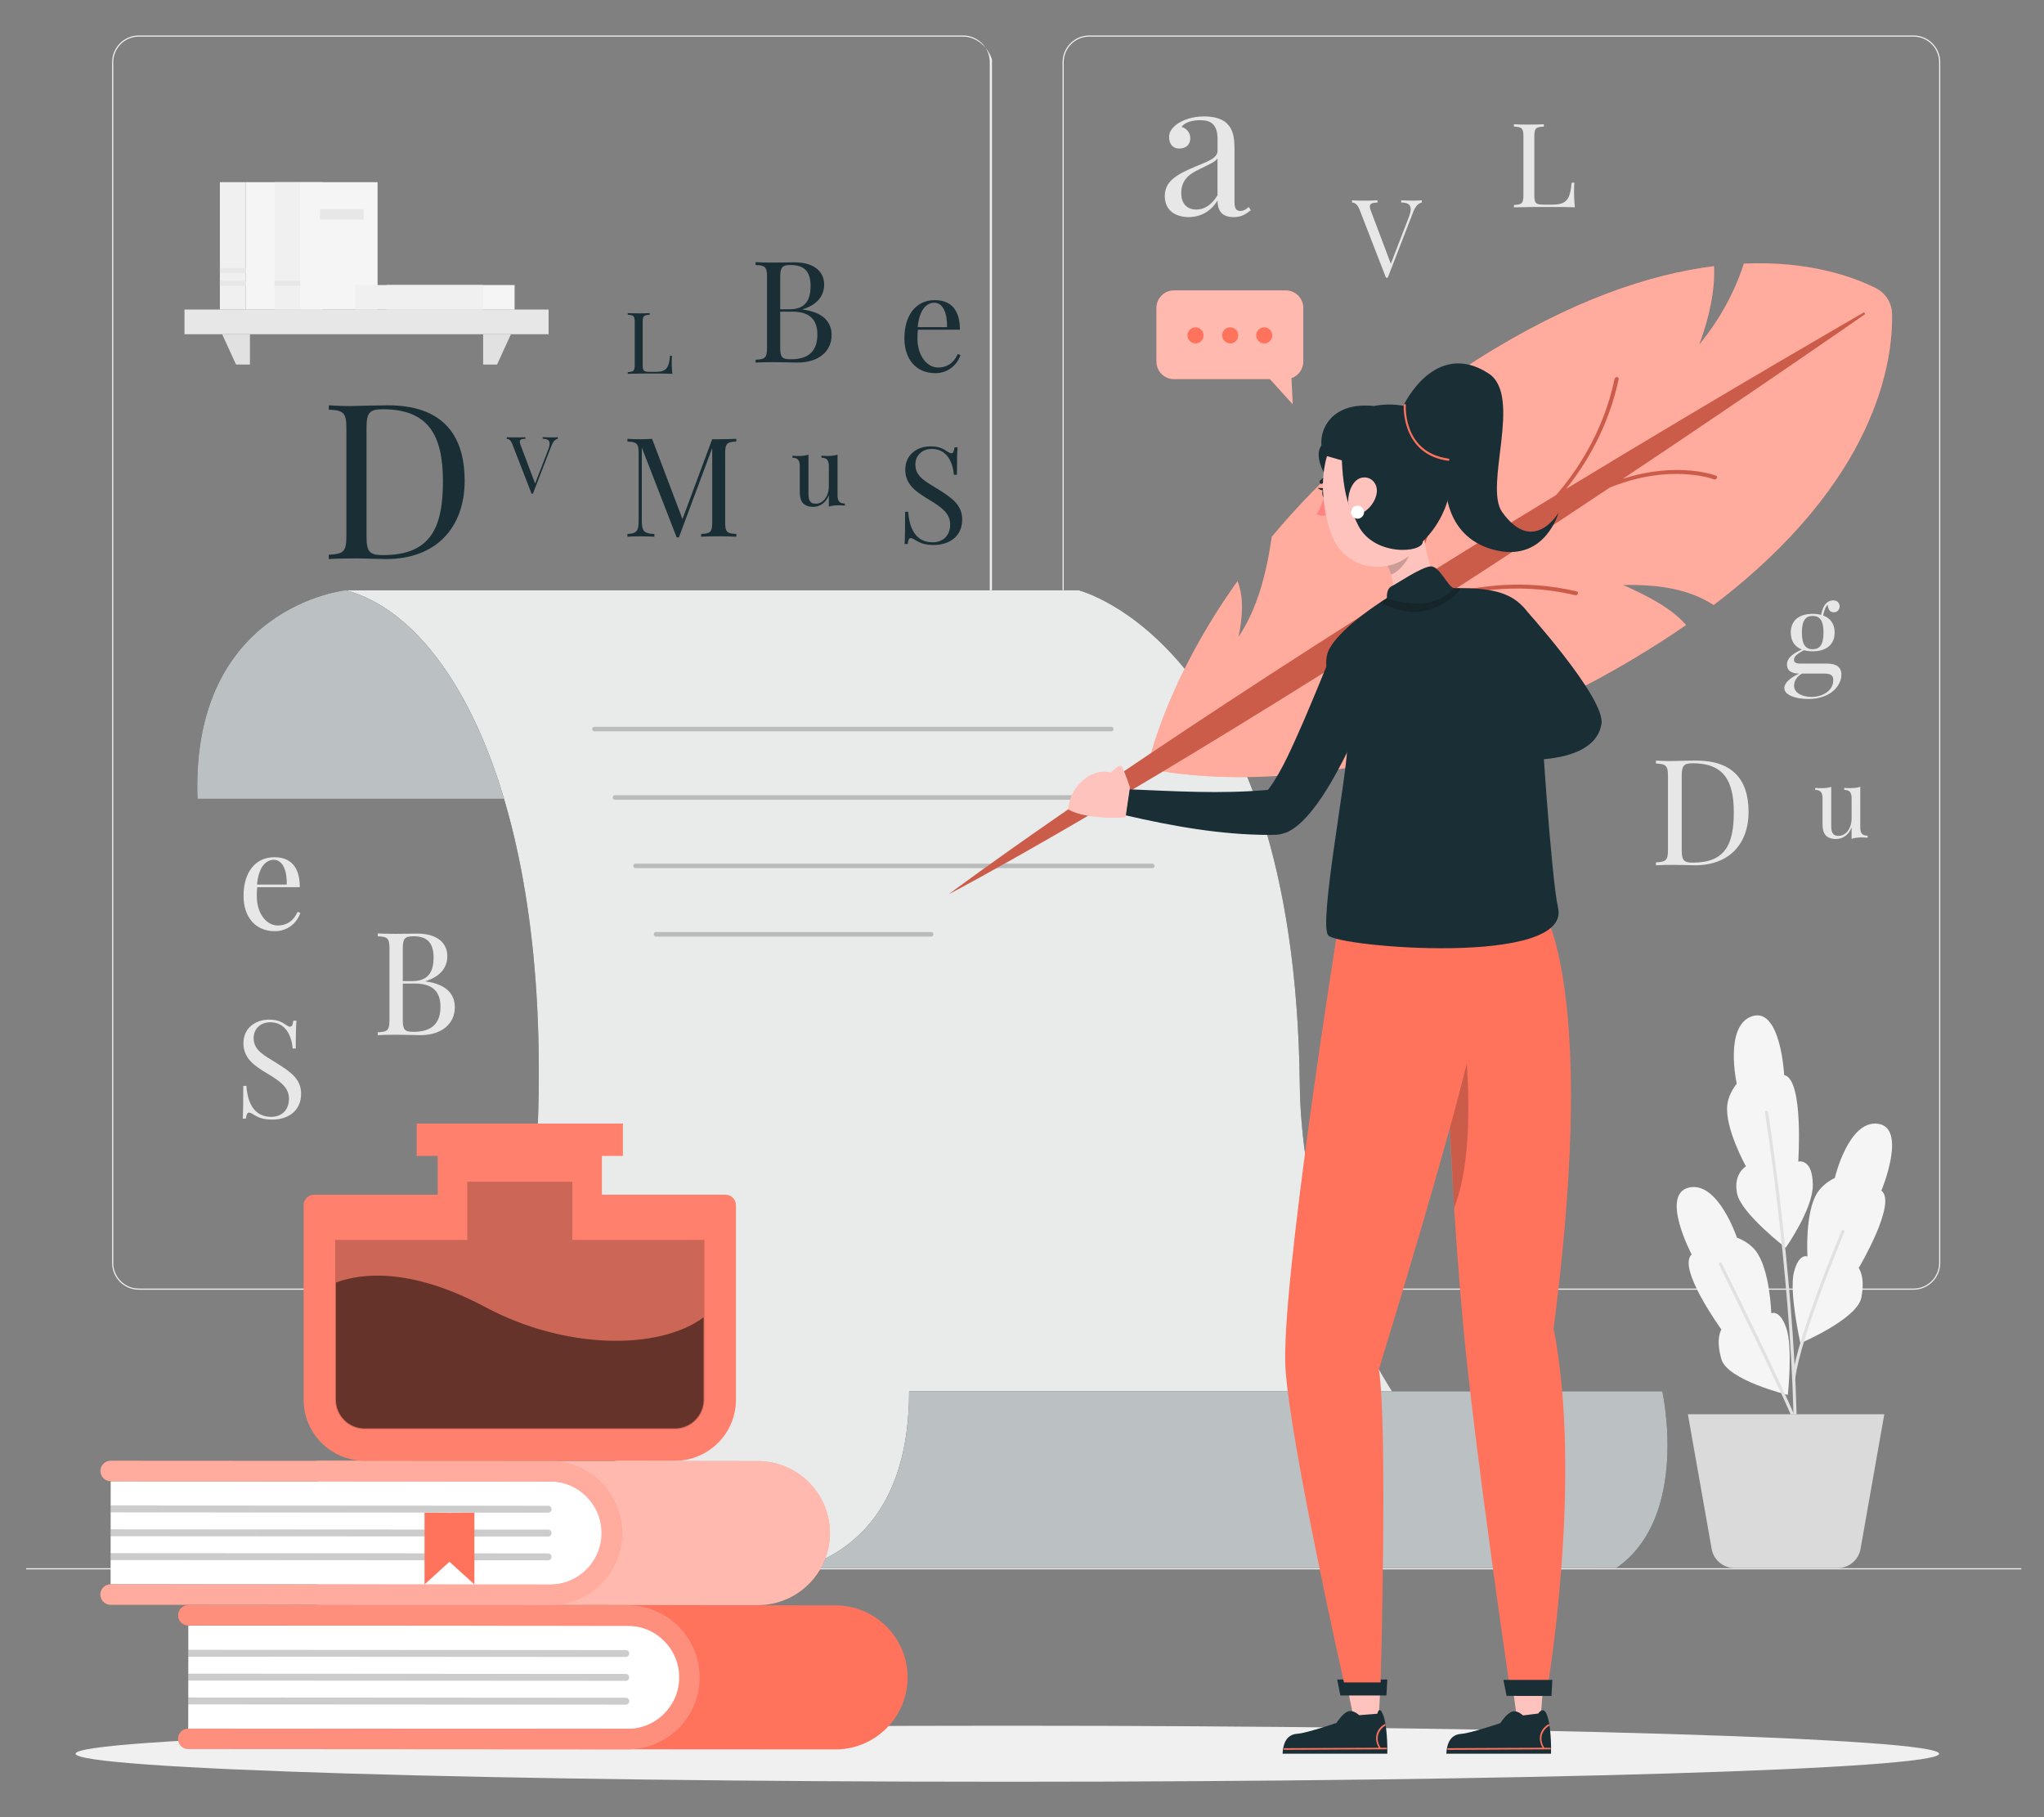 <?xml version="1.0" encoding="UTF-8"?>
<svg id="Layer_2" data-name="Layer 2" xmlns="http://www.w3.org/2000/svg" viewBox="0 0 540 480">
  <rect x="0" y="0" width="540" height="480" fill="#808080" stroke="none"/>
  <defs>
    <style>
      .cls-1 {
        fill: #ff735d;
      }

      .cls-1, .cls-2, .cls-3, .cls-4, .cls-5, .cls-6, .cls-7, .cls-8, .cls-9, .cls-10, .cls-11, .cls-12, .cls-13, .cls-14, .cls-15 {
        stroke-width: 0px;
      }

      .cls-16, .cls-4, .cls-13 {
        opacity: .5;
      }

      .cls-17 {
        opacity: .9;
      }

      .cls-2 {
        fill: #e1e1e1;
      }

      .cls-18, .cls-8 {
        opacity: .2;
      }

      .cls-4, .cls-11, .cls-12 {
        fill: #fff;
      }

      .cls-5 {
        fill: #f5f5f5;
      }

      .cls-6 {
        fill: #f0f0f0;
      }

      .cls-7 {
        fill: none;
      }

      .cls-19 {
        opacity: .8;
      }

      .cls-9 {
        fill: #1a2e35;
      }

      .cls-10 {
        fill: #e7e7e7;
      }

      .cls-20 {
        opacity: .4;
      }

      .cls-21 {
        opacity: .1;
      }

      .cls-12 {
        opacity: .7;
      }

      .cls-14 {
        fill: #ffc3bd;
      }

      .cls-15 {
        fill: #ff847f;
      }
    </style>
  </defs>
  <g id="Layer_2-2" data-name="Layer 2">
    <g>
      <g>
        <g>
          <g>
            <path class="cls-6" d="m505.53,340.67h-217.75c-3.89,0-7.06-3.17-7.06-7.06V16.43c0-3.89,3.17-7.06,7.06-7.06h217.75c3.89,0,7.06,3.17,7.06,7.06v317.18c0,3.89-3.17,7.06-7.06,7.06ZM287.78,9.67c-3.73,0-6.76,3.03-6.76,6.76v317.18c0,3.73,3.03,6.76,6.76,6.76h217.75c3.73,0,6.76-3.03,6.76-6.76V16.43c0-3.73-3.03-6.76-6.76-6.76h-217.75Z"/>
            <path class="cls-6" d="m254.43,340.67H36.68c-3.89,0-7.06-3.17-7.06-7.06V16.43c0-3.89,3.17-7.06,7.06-7.06h217.75c3.89,0,7.06,3.17,7.06,7.06v317.18c0,3.89-3.17,7.06-7.06,7.06ZM36.68,9.67c-3.73,0-6.76,3.03-6.76,6.76v317.18c0,3.73,3.03,6.76,6.76,6.76h217.75c3.73,0,6.76-3.03,7.64-7.43V15.76c-.88-3.06-3.92-6.09-7.64-6.09H36.68Z"/>
          </g>
          <rect class="cls-6" x="6.91" y="414.24" width="527.09" height=".3"/>
        </g>
        <path class="cls-10" d="m482.8,175.29c1.98,0,3.68.72,3.68,2.91,0,2.79-2.7,6.43-8.77,6.43-3.17,0-6.31-.96-6.31-2.88,0-1.53,1.94-2.93,3.94-3.83h-.11c-1.1,0-3.14-.29-3.14-2.39,0-1.35.93-2.62,3.92-3.97-1.76-.69-2.91-2.13-2.91-4.47,0-3.45,2.5-4.95,5.79-4.95.8,0,1.55.09,2.22.28.21-1.18.63-2.16,1.1-2.79.51-.63,1.23-1.04,2.14-1.04,1.09,0,1.65.72,1.65,1.64,0,.84-.63,1.5-1.5,1.5-1.13,0-1.47-.75-1.67-1.98-.31.28-.58.78-.84,1.53-.11.35-.24.78-.32,1.3,1.82.67,3.02,2.13,3.02,4.5,0,3.45-2.51,4.96-5.8,4.96-.84,0-1.62-.09-2.31-.29-1.41.75-2.63,1.52-2.63,2.48,0,.69.43,1.04,1.5,1.04h7.37Zm1.52,4.38c0-1.15-.47-1.75-2.39-1.75h-5.83c-1.38.7-2.13,2.01-2.13,3.17,0,2.13,2.48,3,4.58,3,2.63,0,5.77-1.41,5.77-4.43Zm-8.28-12.57c0,3.35,1.1,4.39,2.85,4.39s2.86-1.04,2.86-4.39-1.1-4.4-2.86-4.4-2.85,1.04-2.85,4.4Z"/>
        <path class="cls-10" d="m491.46,218.5c0,1.53.46,2.24,1.94,2.24v.54c-.54-.05-1.07-.07-1.58-.07-1,0-1.92.1-2.65.36v-3.01c-.87,2.22-2.55,3.06-4.18,3.06-1.2,0-2.07-.36-2.65-.97-.64-.68-.85-1.73-.85-3.34v-6.4c0-1.53-.45-2.25-1.93-2.25v-.54c.54.05,1.07.07,1.58.07,1,0,1.91-.1,2.65-.35v10.02c0,1.58.1,2.93,1.93,2.93,1.99,0,3.45-2.02,3.45-4.62v-5.27c0-1.53-.46-2.25-1.94-2.25v-.54c.54.05,1.07.07,1.58.07,1,0,1.92-.1,2.65-.35v10.66Z"/>
        <path class="cls-10" d="m461.96,214.42c0,8.51-5.15,14.14-14.14,14.14-1.18,0-3.8-.11-5.48-.11-1.83,0-3.76.04-4.85.11v-.78c2.65-.11,3.17-.52,3.17-3.36v-19.38c0-2.84-.52-3.24-3.17-3.36v-.78c.9.06,2.37.13,3.82.13.32,0,.63-.02.95-.02,1.79-.04,4.41-.11,5.9-.11,9.31,0,13.79,4.81,13.79,13.53Zm-17.67-9.46v19.54c0,2.73.52,3.36,2.94,3.36,8.51,0,10.82-4.77,10.82-13.28s-2.77-12.97-10.86-12.97c-2.38,0-2.9.67-2.9,3.36Z"/>
        <path class="cls-10" d="m407.86,33.44c-2.1.09-2.51.41-2.51,2.66v15.38c0,2.26.41,2.57,2.51,2.57h2.27c3.88,0,4.65-1.48,5.09-5.8h.71c-.06.65-.09,1.54-.09,2.54,0,.77.06,2.39.21,3.97-2.1-.09-5.03-.09-7.1-.09-1.86,0-5.95,0-8.99.09v-.62c2.1-.09,2.51-.41,2.51-2.66v-15.38c0-2.26-.41-2.57-2.51-2.66v-.62c.86.06,2.36.09,3.97.09,1.42,0,2.98-.03,3.94-.09v.62Z"/>
        <path class="cls-10" d="m375.63,52.92v.57c-.76.17-1.61.77-2.27,2.49l-6.74,17.38h-.46l-7-18.04c-.57-1.46-1.37-1.81-1.97-1.83v-.57c.77.06,1.97.08,3.07.08,1.48,0,2.87-.03,3.67-.08v.57c-1.37.06-2.03.27-2.03,1.06,0,.34.11.77.34,1.34l5.2,13.78,4.68-12.11c.38-.98.57-1.75.57-2.34,0-1.26-.87-1.69-2.51-1.74v-.57c1.09.06,2.3.08,3.31.08s1.58-.03,2.16-.08Z"/>
        <path class="cls-10" d="m324.15,32.61c1.58,1.6,1.99,3.44,1.99,6.96v13.8c0,1.6.39,2.35,1.53,2.35.9,0,1.55-.46,2.23-1.04l.56.85c-1.38,1.04-2.42,1.82-4.53,1.82-3.47,0-4.27-2.09-4.27-4.41-2.13,3.52-5.26,4.41-7.64,4.41-3.32,0-6.3-1.67-6.3-5.55s3.03-5.67,8-7.76c3.32-1.38,5.94-2.23,5.94-4.22v-3.08c0-4.17-2.04-4.99-4.61-4.99-1.7,0-3.78.34-4.92,1.77,1.24.32,2.33,1.41,2.33,3.03s-1.14,2.69-2.91,2.69-2.69-1.28-2.69-3.08c0-1.46.95-2.59,2.33-3.54,1.41-.92,3.78-1.87,6.96-1.87,2.79,0,4.87.73,6.01,1.87Zm-2.5,9.24c-.53.8-1.62,1.31-4.75,2.84-2.18,1.04-4.83,2.47-4.83,6.3,0,2.98,1.7,4.36,3.98,4.36,1.99,0,3.93-1.04,5.6-3.76v-9.75Z"/>
        <path class="cls-10" d="m112.41,259.23c6,.8,7.75,3.76,7.75,6.84,0,4.32-3.43,7.36-9.12,7.36-1.13,0-3.41-.11-6.52-.11-1.78,0-3.65.04-4.71.11v-.76c2.57-.11,3.08-.5,3.08-3.26v-18.83c0-2.76-.5-3.15-3.08-3.26v-.76c1.06.07,2.96.11,4.63.11,2.39,0,4.82-.07,5.73-.07,5.32,0,8.01,2.46,8.01,5.97,0,2.69-1.52,5.3-5.77,6.6v.07Zm-6-8.66v8.58h2.56c4.47,0,5.58-2.89,5.58-6.19,0-3.73-1.52-5.65-5.32-5.65-2.32,0-2.82.65-2.82,3.26Zm9.95,15.33c0-3.85-1.95-6.1-6.76-6.1h-3.19v9.6c0,2.65.5,3.15,2.86,3.15,4.97,0,7.1-2.39,7.1-6.65Z"/>
        <path class="cls-10" d="m75.47,270.68c.58.37.9.51,1.23.51.46,0,.65-.55.79-1.58h.83c-.11,1.27-.18,2.81-.18,7.35h-.83c-.26-3.43-1.92-6.93-5.91-6.93-2.57,0-4.39,1.71-4.39,4.18,0,3.27,2.81,4.57,6.05,6.59,3.74,2.34,6.49,4.24,6.49,8.1,0,4.57-3.46,6.84-7.65,6.84-2.55,0-3.89-.69-4.92-1.34-.58-.37-.93-.51-1.23-.51-.46,0-.65.55-.79,1.58h-.83c.1-1.48.14-3.55.14-8.63h.83c.3,4.36,1.95,8.17,6.56,8.17,2.34,0,4.68-1.41,4.68-4.8,0-2.92-2.27-4.57-5.61-6.57-3.43-2.06-6.42-4.01-6.42-8.07s3.22-6.24,6.77-6.24c2.37,0,3.43.69,4.4,1.34Z"/>
        <path class="cls-10" d="m79.35,241.14c-.79,2.41-3.16,4.83-6.73,4.83-5.22,0-8.28-3.81-8.28-9.33,0-6.33,3.2-10.21,8.14-10.21,4.22,0,6.73,2.48,6.73,7.91h-11.25c-.09.69-.12,1.51-.12,2.3,0,4.94,2.74,7.82,5.5,7.82,2.16,0,4.04-.91,5.29-3.6l.72.28Zm-11.44-7.49h7.84c.12-3.52-1-6.54-3.41-6.54-2.14,0-4.04,2-4.43,6.54Z"/>
        <g>
          <g>
            <rect class="cls-10" x="48.74" y="81.76" width="96.19" height="6.52"/>
            <polygon class="cls-2" points="58.69 88.28 62.36 96.3 66.03 96.3 66.03 88.28 58.69 88.28"/>
            <polygon class="cls-2" points="134.98 88.28 131.31 96.3 127.64 96.3 127.64 88.28 134.98 88.28"/>
          </g>
          <g>
            <rect class="cls-6" x="58.09" y="48.12" width="6.83" height="33.64"/>
            <rect class="cls-10" x="58.09" y="74.17" width="6.83" height="1.31"/>
            <rect class="cls-10" x="58.09" y="70.79" width="6.83" height="1.31"/>
            <rect class="cls-5" x="64.92" y="48.12" width="20.38" height="33.64"/>
          </g>
          <g>
            <rect class="cls-6" x="72.55" y="48.12" width="6.83" height="33.64"/>
            <rect class="cls-10" x="72.55" y="74.17" width="6.83" height="1.31"/>
            <rect class="cls-5" x="79.37" y="48.12" width="20.38" height="33.64"/>
            <rect class="cls-10" x="84.53" y="55.25" width="11.54" height="2.74"/>
          </g>
          <g>
            <rect class="cls-5" x="102.09" y="75.29" width="33.86" height="6.48"/>
            <rect class="cls-6" x="93.81" y="75.29" width="33.86" height="6.48"/>
          </g>
        </g>
        <g>
          <g class="cls-19">
            <path class="cls-6" d="m445.92,373.58l.67,3.79.14.8,1.89,10.71.16.88,3.42,19.39c.06.32.14.64.24.94.1.3.23.6.38.87,1.04,1.94,3.08,3.23,5.38,3.23h27.32c2.96,0,5.49-2.12,6.01-5.04l1.32-7.48.14-.8h0s1.95-11.04,1.95-11.04l.27-1.52h0s.84-4.76.84-4.76l.16-.91,1.6-9.07h-51.88Z"/>
          </g>
          <g>
            <path class="cls-5" d="m471.76,329.58s7.23-10.23,7.17-16.6c-.07-7.17-3.85-6.15-3.85-6.15,0,0,1.48-21.8-3.72-22.86,0,0-.92-17.95-8.43-15.55-7.51,2.4-4.11,17.86-4.11,17.86,0,0-2.07,2.33-2.48,5.5-.78,6.11,4.92,16.31,4.92,16.31,0,0-3.41,1.91-2.35,7.17,1.06,5.26,12.85,14.31,12.85,14.31h0Z"/>
            <path class="cls-5" d="m472.32,368.46s-15.94-3.88-17.54-9.42c-1.61-5.54-.01-7.86-.01-7.86,0,0-11.77-16.25-7.85-19.82,0,0-8.4-15.88-.72-17.67,7.68-1.78,12.68,13.24,12.68,13.24,0,0,2.97.94,4.94,3.45,3.8,4.85,4.13,16.53,4.13,16.53,0,0,2.16-1.2,3.96,3.85,1.78,5.06.41,17.71.41,17.71Z"/>
            <path class="cls-5" d="m475.63,354.81s15.01-6.37,16.11-12.04c1.1-5.67-.7-7.82-.7-7.82,0,0,10.24-17.25,6-20.45,0,0,6.92-16.58-.89-17.66-7.81-1.08-11.42,14.33-11.42,14.33,0,0-2.88,1.2-4.61,3.89-3.34,5.18-2.61,16.83-2.61,16.83,0,0-2.27-1.01-3.58,4.19-1.32,5.2,1.71,18.73,1.71,18.73h0Z"/>
          </g>
          <path class="cls-2" d="m474.64,373.58c-1.03-38.81-7.47-79.42-7.54-79.83-.04-.23-.24-.37-.47-.34-.22.04-.38.25-.34.47.07.41,6.5,40.95,7.53,79.7h.82Z"/>
          <path class="cls-2" d="m473.88,364.42s-.03,0-.05,0c-.23-.03-.39-.23-.36-.46,1.4-11.18,12.92-38.57,13.04-38.84.09-.21.33-.31.54-.22.21.09.31.33.22.54-.12.27-11.59,27.56-12.98,38.63-.03.21-.2.36-.41.36Z"/>
          <path class="cls-2" d="m473.96,373.58c-3.74-8.62-9.54-20.45-15.16-31.9-1.31-2.68-2.62-5.35-3.91-7.99-.1-.21-.35-.29-.55-.19-.2.1-.29.35-.19.55,1.29,2.64,2.6,5.32,3.91,7.99,5.54,11.31,11.26,22.97,15,31.54h.9Z"/>
        </g>
        <path class="cls-6" d="m512.29,463.24c0,4.09-110.21,7.4-246.16,7.4s-246.16-3.31-246.16-7.4,110.21-7.4,246.16-7.4,246.16,3.31,246.16,7.4Z"/>
        <g>
          <path class="cls-9" d="m91.37,155.91s-41,4.23-39.2,55.1h99.76s-26.5-49.2-60.56-55.1Z"/>
          <path class="cls-12" d="m91.37,155.91s-41,4.23-39.2,55.1h99.76s-26.5-49.2-60.56-55.1Z"/>
          <path class="cls-9" d="m421.91,414.24h-210.25s-75.9-7.77-69.98-108.63c5.3-90.45-21.44-142.1-50.31-149.69h193.59s57.04,14.1,58.42,130.24c.35,29.71,10.01,58.44,24.37,81.33,14.76,23.53,34.48,40.86,54.17,46.74Z"/>
          <g class="cls-17">
            <path class="cls-11" d="m421.91,414.24h-210.25s-75.9-7.77-69.98-108.63c5.3-90.45-21.44-142.1-50.31-149.69h193.59s57.04,14.1,58.42,130.24c.35,29.71,10.01,58.44,24.37,81.33,14.76,23.53,34.48,40.86,54.17,46.74Z"/>
          </g>
          <g class="cls-18">
            <path class="cls-3" d="m293.58,193.18h-136.54c-.33,0-.6-.27-.6-.6s.27-.6.6-.6h136.54c.33,0,.6.27.6.6s-.27.6-.6.6Z"/>
          </g>
          <g class="cls-18">
            <path class="cls-3" d="m299,211.25h-136.54c-.33,0-.6-.27-.6-.6s.27-.6.6-.6h136.54c.33,0,.6.27.6.6s-.27.6-.6.6Z"/>
          </g>
          <g class="cls-18">
            <path class="cls-3" d="m304.43,229.32h-136.54c-.33,0-.6-.27-.6-.6s.27-.6.6-.6h136.54c.33,0,.6.27.6.6s-.27.6-.6.6Z"/>
          </g>
          <path class="cls-8" d="m246,247.39h-72.69c-.33,0-.6-.27-.6-.6s.27-.6.6-.6h72.69c.33,0,.6.27.6.6s-.27.6-.6.6Z"/>
          <path class="cls-9" d="m426.95,414.24h-215.24c13.31-4.16,28.47-15.71,28.47-46.74h198.98s7.43,33.25-12.21,46.74Z"/>
          <path class="cls-12" d="m426.95,414.24h-215.24c13.31-4.16,28.47-15.71,28.47-46.74h198.98s7.43,33.25-12.21,46.74Z"/>
        </g>
        <g>
          <path class="cls-1" d="m104.68,429.38c-1.49,0-2.7-1.22-2.7-2.7,0-1.49,1.22-2.7,2.7-2.7l116.38.07c.1,0,.19,0,.28.02,10.22.32,18.44,8.73,18.43,19.02,0,10.29-8.23,18.69-18.45,19-.09,0-.19.01-.28.01h-.3s0,0,0,0h0l-116.08-.07c-1.49,0-2.7-1.22-2.7-2.7,0-1.49,1.22-2.7,2.7-2.7l.02-27.24Z"/>
          <path class="cls-11" d="m166.78,456.69l-117.05-.07.02-27.24,117.05.07c5.08,0,9.74,2.83,12.08,7.34h0c2.05,3.94,2.04,8.63,0,12.57h0c-2.35,4.51-7.01,7.33-12.09,7.33Z"/>
          <path class="cls-1" d="m184.84,443.08c0-10.29-8.21-18.7-18.43-19.02-.09,0-.19-.02-.28-.02l-116.38-.07c-1.49,0-2.7,1.21-2.7,2.7,0,1.49,1.21,2.7,2.7,2.7l116.08.07c7.51,0,13.62,6.12,13.61,13.63,0,7.51-6.12,13.61-13.63,13.61l-116.08-.07c-1.49,0-2.7,1.21-2.7,2.7,0,1.49,1.21,2.7,2.7,2.7l116.08.07h.3c.09,0,.19,0,.28-.01,10.22-.3,18.45-8.7,18.45-19Z"/>
          <g class="cls-18">
            <path class="cls-11" d="m184.84,443.08c0-10.29-8.21-18.7-18.43-19.02-.09,0-.19-.02-.28-.02l-116.38-.07c-1.49,0-2.7,1.21-2.7,2.7,0,1.49,1.21,2.7,2.7,2.7l116.08.07c7.51,0,13.62,6.12,13.61,13.63,0,7.51-6.12,13.61-13.63,13.61l-116.08-.07c-1.49,0-2.7,1.21-2.7,2.7,0,1.49,1.21,2.7,2.7,2.7l116.08.07h.3c.09,0,.19,0,.28-.01,10.22-.3,18.45-8.7,18.45-19Z"/>
          </g>
          <g>
            <path class="cls-8" d="m49.74,437.61l115.58.07c.5,0,.91-.41.91-.91,0-.5-.41-.91-.91-.91l-115.58-.07v1.82Z"/>
            <path class="cls-8" d="m49.74,443.91l115.58.07c.5,0,.91-.41.91-.91,0-.5-.41-.91-.91-.91l-115.58-.07v1.82Z"/>
            <path class="cls-8" d="m49.74,450.2l115.58.07c.5,0,.91-.41.91-.91,0-.5-.41-.91-.91-.91l-115.58-.07v1.82Z"/>
          </g>
        </g>
        <g>
          <path class="cls-1" d="m84.17,391.26c-1.49,0-2.7-1.22-2.7-2.7,0-1.49,1.22-2.7,2.7-2.7l116.38.07c.09,0,.19,0,.28.02,10.22.32,18.44,8.73,18.43,19.02,0,10.29-8.23,18.69-18.45,19-.09,0-.19.01-.28.01h-.3s0,0,0,0h0l-116.08-.07c-1.49,0-2.7-1.22-2.7-2.7,0-1.49,1.22-2.7,2.7-2.7l.02-27.24Z"/>
          <g class="cls-16">
            <path class="cls-11" d="m84.17,391.26c-1.49,0-2.7-1.22-2.7-2.7,0-1.49,1.22-2.7,2.7-2.7l116.38.07c.09,0,.19,0,.28.02,10.22.32,18.44,8.73,18.43,19.02,0,10.29-8.23,18.69-18.45,19-.09,0-.19.01-.28.01h-.3s0,0,0,0h0l-116.08-.07c-1.49,0-2.7-1.22-2.7-2.7,0-1.49,1.22-2.7,2.7-2.7l.02-27.24Z"/>
          </g>
          <path class="cls-11" d="m146.27,418.57l-117.05-.07.02-27.24,117.05.07c5.08,0,9.74,2.83,12.08,7.34h0c2.05,3.94,2.04,8.63,0,12.57h0c-2.35,4.51-7.01,7.33-12.09,7.33Z"/>
          <path class="cls-1" d="m164.33,404.96c0-10.29-8.21-18.7-18.43-19.02-.09,0-.19-.02-.28-.02l-116.38-.07c-1.49,0-2.7,1.21-2.7,2.7,0,1.49,1.21,2.7,2.7,2.7l116.08.07c7.51,0,13.62,6.12,13.61,13.63,0,7.51-6.12,13.61-13.63,13.61l-116.08-.07c-1.49,0-2.7,1.21-2.7,2.7,0,1.49,1.21,2.7,2.7,2.7l116.08.07h.3c.09,0,.19,0,.28-.01,10.22-.3,18.45-8.7,18.45-19Z"/>
          <g class="cls-20">
            <path class="cls-11" d="m164.33,404.96c0-10.29-8.21-18.7-18.43-19.02-.09,0-.19-.02-.28-.02l-116.38-.07c-1.49,0-2.7,1.21-2.7,2.7,0,1.49,1.21,2.7,2.7,2.7l116.08.07c7.51,0,13.62,6.12,13.61,13.63,0,7.51-6.12,13.61-13.63,13.61l-116.08-.07c-1.49,0-2.7,1.21-2.7,2.7,0,1.49,1.21,2.7,2.7,2.7l116.08.07h.3c.09,0,.19,0,.28-.01,10.22-.3,18.45-8.7,18.45-19Z"/>
          </g>
          <g class="cls-18">
            <path class="cls-3" d="m29.23,399.49l115.58.07c.5,0,.91-.41.91-.91,0-.5-.41-.91-.91-.91l-115.58-.07v1.82Z"/>
            <path class="cls-3" d="m29.23,405.79l115.58.07c.5,0,.91-.41.91-.91,0-.5-.41-.91-.91-.91l-115.58-.07v1.82Z"/>
            <path class="cls-3" d="m29.22,412.08l115.58.07c.5,0,.91-.41.91-.91,0-.5-.41-.91-.91-.91l-115.58-.07v1.82Z"/>
          </g>
          <polygon class="cls-1" points="125.33 399.57 125.33 418.51 118.74 412.54 112.16 418.51 112.16 399.57 118.74 399.61 125.33 399.57"/>
        </g>
        <g>
          <path class="cls-1" d="m194.43,318.36v51.35c0,8.92-7.23,16.14-16.14,16.14h-81.93c-8.92,0-16.14-7.23-16.14-16.14v-51.35c0-1.54,1.25-2.78,2.78-2.78h32.64v-10.25h-5.55v-8.55h54.47v8.55h-5.55v10.25h32.64c1.54,0,2.78,1.25,2.78,2.78Z"/>
          <g class="cls-21">
            <path class="cls-11" d="m194.43,318.36v51.35c0,8.92-7.23,16.14-16.14,16.14h-81.93c-8.92,0-16.14-7.23-16.14-16.14v-51.35c0-1.54,1.25-2.78,2.78-2.78h32.64v-10.25h-5.55v-8.55h54.47v8.55h-5.55v10.25h32.64c1.54,0,2.78,1.25,2.78,2.78Z"/>
          </g>
          <path class="cls-8" d="m186.09,327.52v42.2c0,4.3-3.5,7.81-7.8,7.81h-81.94c-4.3,0-7.8-3.51-7.8-7.81v-42.2h34.9v-15.39h27.76v15.39h34.88Z"/>
          <path class="cls-13" d="m185.88,347.98v21.72c0,4.19-3.41,7.6-7.6,7.6h-81.93c-4.19,0-7.6-3.41-7.6-7.6v-30.93c6.44-2.39,19.47-4.19,39.54,6.53,21.06,11.25,45.87,11.4,57.59,2.67Z"/>
        </g>
        <g>
          <path class="cls-1" d="m344.31,81.34v14.17c0,2.02-1.31,3.75-3.12,4.37l.32,6.89-6.02-6.63h-25.35c-2.55,0-4.62-2.08-4.62-4.63v-14.17c0-2.55,2.07-4.63,4.62-4.63h29.54c2.55,0,4.63,2.08,4.63,4.63Z"/>
          <path class="cls-4" d="m344.31,81.34v14.17c0,2.02-1.31,3.75-3.12,4.37l.32,6.89-6.02-6.63h-25.35c-2.55,0-4.62-2.08-4.62-4.63v-14.17c0-2.55,2.07-4.63,4.62-4.63h29.54c2.55,0,4.63,2.08,4.63,4.63Z"/>
          <g>
            <path class="cls-1" d="m317.97,88.59c0,1.18-.96,2.13-2.13,2.13s-2.13-.96-2.13-2.13.96-2.13,2.13-2.13,2.13.96,2.13,2.13Z"/>
            <path class="cls-1" d="m336.12,88.59c0,1.18-.96,2.13-2.13,2.13s-2.13-.96-2.13-2.13.96-2.13,2.13-2.13,2.13.96,2.13,2.13Z"/>
            <path class="cls-1" d="m327.14,88.59c0,1.18-.96,2.13-2.13,2.13s-2.13-.96-2.13-2.13.96-2.13,2.13-2.13,2.13.96,2.13,2.13Z"/>
          </g>
        </g>
        <g>
          <g>
            <path class="cls-1" d="m392.08,193.05c-7.93-2.46-15.95-3.86-24.16-2.88,5.96,1.53,10.72,3.59,13.35,6.56-42.59,13.22-72.62,7.49-78.17,6.22.98-4.49,6.12-24.59,23.83-49.44,1.59,3.95,1.5,8.98.24,14.76,4.88-7.23,7.38-16.43,8.82-26.49,8.48-10.14,19.07-20.76,32.27-31.21,1.2,4.82,1.32,10.1.26,15.88,3.94-6.08,5.98-13.51,7.17-21.53h0c4.54-3.34,9.35-6.62,14.46-9.87,25.04-15.88,46-22.67,62.69-24.75.26,6.47-1.24,13.44-3.93,20.74,5.39-6.6,9.33-13.74,11.8-21.41,17.13-.76,28.82,3.47,34.78,6.44,2.68,1.34,4.3,3.9,4.37,6.89.25,12.28-3.87,44-47.13,76.85-6.83-4.44-15.12-5.46-23.93-5.29,6.88,3.04,13,6.35,16.64,10.58-2.43,1.69-4.98,3.37-7.64,5.06-16.15,10.25-31.52,17.63-45.72,22.88Z"/>
            <g class="cls-20">
              <path class="cls-11" d="m392.08,193.05c-7.93-2.46-15.95-3.86-24.16-2.88,5.96,1.53,10.72,3.59,13.35,6.56-42.59,13.22-72.62,7.49-78.17,6.22.98-4.49,6.12-24.59,23.83-49.44,1.59,3.95,1.5,8.98.24,14.76,4.88-7.23,7.38-16.43,8.82-26.49,8.48-10.14,19.07-20.76,32.27-31.21,1.2,4.82,1.32,10.1.26,15.88,3.94-6.08,5.98-13.51,7.17-21.53h0c4.54-3.34,9.35-6.62,14.46-9.87,25.04-15.88,46-22.67,62.69-24.75.26,6.47-1.24,13.44-3.93,20.74,5.39-6.6,9.33-13.74,11.8-21.41,17.13-.76,28.82,3.47,34.78,6.44,2.68,1.34,4.3,3.9,4.37,6.89.25,12.28-3.87,44-47.13,76.85-6.83-4.44-15.12-5.46-23.93-5.29,6.88,3.04,13,6.35,16.64,10.58-2.43,1.69-4.98,3.37-7.64,5.06-16.15,10.25-31.52,17.63-45.72,22.88Z"/>
            </g>
            <path class="cls-1" d="m453.57,126.32c-.15.26-.49.39-.76.29-.11-.04-11.4-4.35-27.52,2.17-13.44,8.96-28.01,18.55-42.88,28.14,7.46-2.02,20.03-4.07,34.15-.7.29.06.41.34.29.62-.11.27-.43.44-.71.38-16.13-3.85-30.19-.51-36.69,1.61-.01,0-.01,0-.01,0-4.95,3.18-9.93,6.36-14.89,9.52-73.52,46.63-112.68,67.23-113.89,67.85,1.15-.86,38.3-28.65,109.93-74.1,1.75-1.11,3.51-2.22,5.27-3.34,10.27-10.9,11.06-21.24,11.07-21.35.01-.28.27-.53.58-.56.3-.03.53.18.51.46,0,.11-.69,9.3-9.2,19.59,14.29-8.98,28.66-17.84,42.29-26.13,4.92-5.64,12.42-16.19,15.44-30.67.06-.29.35-.51.65-.49.29,0,.49.24.42.53-2.72,13.03-9.01,22.94-13.9,29.03,43.44-26.38,78.74-46.67,78.74-46.67l.29.46s-27.39,19.09-64.04,43.53c14.58-4.7,24.53-.89,24.63-.84.27.11.36.4.21.66Z"/>
            <g class="cls-18">
              <path class="cls-3" d="m453.57,126.32c-.15.26-.49.39-.76.29-.11-.04-11.4-4.35-27.52,2.17-13.44,8.96-28.01,18.55-42.88,28.14,7.46-2.02,20.03-4.07,34.15-.7.29.06.41.34.29.62-.11.27-.43.44-.71.38-16.13-3.85-30.19-.51-36.69,1.61-.01,0-.01,0-.01,0-4.95,3.18-9.93,6.36-14.89,9.52-73.52,46.63-112.68,67.23-113.89,67.85,1.15-.86,38.3-28.65,109.93-74.1,1.75-1.11,3.51-2.22,5.27-3.34,10.27-10.9,11.06-21.24,11.07-21.35.01-.28.27-.53.58-.56.3-.03.53.18.51.46,0,.11-.69,9.3-9.2,19.59,14.29-8.98,28.66-17.84,42.29-26.13,4.92-5.64,12.42-16.19,15.44-30.67.06-.29.35-.51.65-.49.29,0,.49.24.42.53-2.72,13.03-9.01,22.94-13.9,29.03,43.44-26.38,78.74-46.67,78.74-46.67l.29.46s-27.39,19.09-64.04,43.53c14.58-4.7,24.53-.89,24.63-.84.27.11.36.4.21.66Z"/>
            </g>
          </g>
          <g>
            <g>
              <g>
                <polygon class="cls-14" points="407.93 442.6 406.93 454.66 400.86 454.64 399.22 442.58 407.93 442.6"/>
                <path class="cls-9" d="m382.1,463.24c.23-3.95,1.94-5.13,4.09-5.27,2.24-.14,10.17-2.81,10.17-2.81,0,0,1.6-2.51,3.06-3.02,1.46-.51,2.93.98,2.93.98l4.02-.49s1.15-1.81,2.04-.22c1.37,2.45,1.42,9.24,1.35,10.83h-27.66Z"/>
                <path class="cls-1" d="m382.59,462.21c1.67,0,3.34-.02,5.01-.02,7.31-.04,14.62-.08,21.93-.11.28,0,.21-.42-.07-.42-.49,0-.99,0-1.48,0,0-.02-.01-.04-.03-.06-1.43-2.28-.59-4.59,1.32-5.75.23-.13-.06-.5-.27-.36-2.07,1.25-2.91,3.72-1.46,6.16-1.03.01-2.06.01-3.09.02-7.3.04-14.61.08-21.92.11-.28,0-.21.42.07.42Z"/>
              </g>
              <path class="cls-1" d="m414.98,283.55c.26,12.23-.29,28.05-2.34,48.41-.6,5.92-1.32,12.22-2.19,18.93,7.78,39.98-1.64,94.97-1.64,94.97l-9.95-.22s-9.27-62.72-12.3-95.55c-4.97-53.8-4.94-105.04-4.94-105.04l27.13-2.32s5.58,10.3,6.23,40.83Z"/>
              <path class="cls-8" d="m384.17,319.1c6.6-16.9,2.52-46.71,2.52-46.71l-3.71,24.4,1.19,22.31Z"/>
              <polygon class="cls-9" points="398.03 447.96 397.17 443.73 410.1 443.74 409.89 447.97 398.03 447.96"/>
            </g>
            <g>
              <g>
                <polygon class="cls-14" points="364.74 444.4 364.21 454.6 357.78 454.6 355.72 444.55 364.74 444.4"/>
                <path class="cls-9" d="m338.84,463.24c.21-3.98,1.92-5.17,4.07-5.3,2.24-.14,10.16-2.83,10.16-2.83,0,0,1.59-2.53,3.05-3.04,1.46-.51,2.94.99,2.94.99l4.82-.38s.35-1.93,1.24-.34c1.37,2.47,1.45,9.3,1.38,10.9h-27.65Z"/>
                <path class="cls-1" d="m339.33,462.2c1.67,0,3.34-.02,5.01-.02,7.31-.04,14.62-.08,21.93-.11.28,0,.21-.43-.07-.42-.49,0-.99,0-1.48,0,0-.02-.01-.04-.03-.06-1.43-2.29-.61-4.62,1.3-5.78.22-.13-.06-.5-.27-.36-2.06,1.26-2.9,3.75-1.44,6.2-1.03.01-2.06.01-3.09.02-7.3.04-14.61.08-21.92.11-.28,0-.21.43.07.42Z"/>
              </g>
              <polygon class="cls-9" points="354.11 447.86 353.27 443.64 366.51 443.64 366.28 447.86 354.11 447.86"/>
            </g>
            <path class="cls-1" d="m353.3,246.19s-15.18,94.91-13.67,115.69,15.43,82.52,15.43,82.52h9.69s1.9-67.24-.46-82.71c0,0,22.29-72.42,25.04-89.29,1.51-11.22-.34-19.24-4.56-25l-31.46-1.2Z"/>
            <g>
              <path class="cls-9" d="m402.25,160.17s22.03,24.21,20.84,31.09c-2.33,13.38-30.88,8.72-30.88,8.72l10.04-39.81Z"/>
              <g>
                <g>
                  <path class="cls-9" d="m349.26,127.78c-.17.05-.35.01-.49-.11-.21-.19-.22-.51-.03-.72,1.91-2.07,4.24-1.7,4.33-1.69.28.05.46.31.42.59-.05.28-.31.46-.59.42-.08-.01-1.89-.28-3.42,1.37-.06.07-.14.12-.23.14"/>
                  <path class="cls-15" d="m350.12,130.03s-.93,3.81-2.26,5.76c1.25.88,3.07.15,3.07.15l-.81-5.92Z"/>
                  <path class="cls-9" d="m351.39,130.28c.2.84-.08,1.64-.63,1.77-.55.13-1.16-.44-1.37-1.29-.2-.84.08-1.64.63-1.77.55-.13,1.16.44,1.37,1.29"/>
                  <path class="cls-9" d="m350.28,128.98l-2.17-.09s1.42,1.33,2.17.09"/>
                  <path class="cls-9" d="m350.93,116.45s-4.83,1.01-1.22,8.35l3.88-7.17-2.66-1.18Z"/>
                  <path class="cls-14" d="m375.13,157.19c-3.46-.5-6.06.11-7.93,1.02,1.75-2.97.55-6.49-1.13-9.72l9.55-13.09c.27,6.57,1.78,18.37,7.17,21.52,0,0,1.75,1.65-7.66.28Z"/>
                  <g class="cls-18">
                    <path class="cls-3" d="m371.73,140.73l-5.65,7.74c.57,1.09,1.08,2.2,1.43,3.32,2.58-1.02,5.56-4.84,5.18-7.71-.19-1.43-.57-2.76-.95-3.36"/>
                  </g>
                  <path class="cls-14" d="m378.56,122.9c.78,10.39,1.32,14.77-3.16,20.78-6.74,9.03-19.68,7.71-23.54-2.25-3.48-8.96-4.16-24.45,5.37-29.93,9.39-5.4,20.56,1,21.33,11.4"/>
                  <path class="cls-9" d="m363.03,107.24s9.53-2.21,15.79,3.99c6.26,6.2,7.32,21.79-2.93,31.78.17,3.15-13.51,4.14-17.37-4.86-1.4-3.27-3.49-5.44-4.03-16.55l-3.9-1.11c-3.21-1.56-2.31-14.81,12.44-13.24Z"/>
                  <path class="cls-9" d="m370.84,107s8.25-17.5,22.39-8.38c9.16,5.91-1.32,29.79,3.64,36.67,8.3,11.51,14.89.11,14.89.11,0,0-3.44,12.66-16.03,10.07-13.83-2.84-15.14-16.72-13.05-24.31,0,0-11.95-3.3-11.84-14.16Z"/>
                  <path class="cls-14" d="m363.67,130.51c-.46,2.11-1.85,3.81-3.36,4.75-2.27,1.41-4.15-.44-4.14-2.97,0-2.28,1.2-5.76,3.77-6.14,2.54-.38,4.25,1.95,3.72,4.36"/>
                  <path class="cls-11" d="m356.95,135.63c.19.93,1.1,1.54,2.03,1.35.93-.19,1.54-1.1,1.35-2.03-.19-.93-1.1-1.54-2.03-1.35-.93.19-1.54,1.1-1.35,2.03Z"/>
                </g>
                <path class="cls-1" d="m382.63,121.72s-.02,0-.03,0c-12.45-1.7-11.77-14.59-11.76-14.73.01-.16.14-.28.3-.27.16.01.28.15.27.3-.03.51-.65,12.49,11.27,14.12.16.02.27.17.24.32-.02.15-.15.25-.3.25Z"/>
              </g>
              <path class="cls-9" d="m411.6,239.69c3.79,15.74-58.2,10.5-60.71,7.37-2.49-3.12,4.68-40.55,5.05-49.6v-.04c.33-8.99-8.31-19.63-4.68-26.14,1.34-2.39,3.91-4.93,6.64-7.2,2.42-2.01,4.96-3.79,6.84-5.03.16-.11.3-.2.44-.29l.02-.02c.44-.29.83-.54,1.17-.75.82-.52,1.3-.8,1.3-.8,0,0,8.2-1.63,16.64-1.83.51-.01,1-.02,1.5-.02,3.43-.01,6.8.24,9.61.96,10.14,2.59,11.42,11.75,11.37,21.93-.06,10.17,3.19,54.72,4.81,61.45Z"/>
              <g class="cls-18">
                <path class="cls-3" d="m385.81,155.36s-.01.06-.03.09c-.56,1.85-7.04,6.61-12.78,6.16-5.17-.4-7.79-2.18-8.27-2.54.16-.11.3-.2.44-.29l.02-.02c.44-.29.83-.54,1.17-.75,1.27.48,4.25,1.39,8.49,1.43,5.76.06,9.44-4.05,9.44-4.05h.01c.51-.02,1-.03,1.5-.03Z"/>
              </g>
              <path class="cls-9" d="m366.43,158.17s-.33-2.55,1.17-3.29c1.5-.74,7.87-5.09,10.33-5.27,2.45-.19,4.67,5.79,6.37,5.77,1.69-.02-13.74,4.26-17.86,2.79Z"/>
            </g>
          </g>
          <path class="cls-9" d="m365.19,176.92c-3.96,10.6-14.88,37.98-24.9,42.78-.74.38-2.16.76-3.08.8-.24.01-1.56.03-1.83.04-12.9-.02-25.58-2.31-38.07-5.19,0,0,1.04-6.85,1.04-6.85,12.11.5,24.33,1.25,36.37.16.23-.02,1.3-.14,1.5-.16-.15-.04-1.01.17-1.17.25-.26.1-.27.13-.19.02l.37-.44c3.65-5,6.25-11.32,8.84-17.1,2.74-6.32,5.41-12.89,8.01-19.25,0,0,13.1,4.94,13.1,4.94h0Z"/>
          <path class="cls-14" d="m298.52,207.94s-1.65-4.85-2.23-5.53c-.58-.68-2.82,1.65-2.82,1.65,0,0-3.69-1.26-7.48,2.14-3.79,3.4-3.77,7.59-3.77,7.59,0,0,4.06,2.8,15.13,2.12l1.17-7.96Z"/>
        </g>
        <path class="cls-9" d="m194.54,116.63c-2.48.11-2.96.48-2.96,3.14v18.13c0,2.66.48,3.03,2.96,3.14v.73c-1.14-.07-2.96-.11-4.64-.11-1.91,0-3.66.04-4.68.11v-.73c2.48-.11,2.94-.48,2.94-3.14v-19.56l-8.8,23.61h-.59l-9.21-23.71v19.29c0,2.68.48,3.41,3.32,3.52v.73c-.87-.07-2.48-.11-3.73-.11s-2.59.04-3.39.11v-.73c2.48-.11,2.96-.84,2.96-3.52v-17.75c0-2.66-.48-3.03-2.96-3.14v-.73c.8.07,2.16.11,3.39.11,1.07,0,2.32-.04,3.12-.11l8.03,21.2,7.85-21.09h1.73c1.68,0,3.5-.04,4.64-.11v.73Z"/>
        <path class="cls-9" d="m122.76,126.92c0,12.49-7.56,20.75-20.75,20.75-1.74,0-5.57-.17-8.04-.17-2.69,0-5.52.06-7.11.17v-1.15c3.89-.17,4.65-.76,4.65-4.93v-28.45c0-4.17-.76-4.76-4.65-4.93v-1.15c1.32.08,3.47.2,5.6.2.48,0,.92-.03,1.4-.03,2.63-.06,6.47-.17,8.65-.17,13.66,0,20.24,7.06,20.24,19.85Zm-25.93-13.89v28.67c0,4,.76,4.93,4.31,4.93,12.49,0,15.88-7,15.88-19.49s-4.06-19.04-15.93-19.04c-3.5,0-4.26.98-4.26,4.93Z"/>
        <path class="cls-9" d="m171.63,83.15c-1.54.07-1.84.3-1.84,1.95v11.24c0,1.65.3,1.88,1.84,1.88h1.66c2.83,0,3.4-1.08,3.72-4.24h.52c-.04.48-.07,1.13-.07,1.86,0,.56.04,1.75.15,2.9-1.54-.07-3.67-.07-5.19-.07-1.36,0-4.35,0-6.57.07v-.45c1.54-.07,1.84-.3,1.84-1.95v-11.24c0-1.65-.3-1.88-1.84-1.95v-.45c.63.04,1.73.07,2.9.07,1.04,0,2.18-.02,2.88-.07v.45Z"/>
        <path class="cls-9" d="m147.36,115.48v.42c-.55.12-1.18.56-1.66,1.82l-4.92,12.7h-.34l-5.12-13.18c-.42-1.06-1-1.32-1.44-1.34v-.42c.56.04,1.44.06,2.24.06,1.08,0,2.1-.02,2.68-.06v.42c-1,.04-1.48.19-1.48.78,0,.25.08.56.25.98l3.8,10.07,3.42-8.85c.28-.72.42-1.28.42-1.71,0-.92-.63-1.24-1.83-1.27v-.42c.8.04,1.68.06,2.42.06s1.16-.02,1.58-.06Z"/>
        <path class="cls-9" d="m221.26,130.76c0,1.53.46,2.24,1.94,2.24v.54c-.54-.05-1.07-.07-1.58-.07-1,0-1.92.1-2.65.36v-3.01c-.87,2.22-2.55,3.06-4.18,3.06-1.2,0-2.07-.36-2.65-.97-.64-.68-.85-1.73-.85-3.34v-6.4c0-1.53-.45-2.25-1.93-2.25v-.54c.54.05,1.07.07,1.58.07,1,0,1.91-.1,2.65-.35v10.02c0,1.58.1,2.93,1.93,2.93,1.99,0,3.45-2.02,3.45-4.62v-5.27c0-1.53-.46-2.25-1.94-2.25v-.54c.54.05,1.07.07,1.58.07,1,0,1.92-.1,2.65-.35v10.66Z"/>
        <path class="cls-9" d="m212.05,81.76c5.93.79,7.65,3.71,7.65,6.75,0,4.26-3.38,7.26-9,7.26-1.11,0-3.37-.11-6.44-.11-1.76,0-3.6.04-4.65.11v-.75c2.54-.11,3.03-.49,3.03-3.22v-18.58c0-2.72-.49-3.11-3.03-3.22v-.75c1.04.07,2.93.11,4.57.11,2.36,0,4.75-.07,5.65-.07,5.25,0,7.9,2.43,7.9,5.89,0,2.65-1.5,5.23-5.69,6.51v.07Zm-5.93-8.54v8.47h2.52c4.41,0,5.51-2.85,5.51-6.11,0-3.68-1.5-5.58-5.25-5.58-2.29,0-2.78.64-2.78,3.22Zm9.82,15.12c0-3.8-1.92-6.02-6.67-6.02h-3.15v9.47c0,2.62.49,3.11,2.82,3.11,4.9,0,7-2.36,7-6.57Z"/>
        <path class="cls-9" d="m250.18,119.22c.57.36.88.5,1.21.5.45,0,.64-.54.78-1.56h.81c-.1,1.25-.17,2.78-.17,7.25h-.81c-.26-3.38-1.89-6.83-5.83-6.83-2.53,0-4.34,1.68-4.34,4.13,0,3.23,2.78,4.51,5.97,6.5,3.69,2.31,6.4,4.18,6.4,8,0,4.51-3.42,6.75-7.55,6.75-2.51,0-3.83-.68-4.86-1.32-.57-.36-.92-.5-1.21-.5-.45,0-.64.54-.78,1.56h-.82c.1-1.46.14-3.5.14-8.52h.82c.29,4.3,1.92,8.07,6.47,8.07,2.31,0,4.61-1.39,4.61-4.74,0-2.88-2.24-4.51-5.53-6.49-3.38-2.03-6.33-3.95-6.33-7.96s3.17-6.16,6.68-6.16c2.34,0,3.38.68,4.34,1.32Z"/>
        <path class="cls-9" d="m253.74,93.8c-.78,2.38-3.12,4.77-6.64,4.77-5.15,0-8.17-3.76-8.17-9.21,0-6.24,3.16-10.08,8.03-10.08,4.16,0,6.64,2.45,6.64,7.81h-11.1c-.09.68-.12,1.49-.12,2.27,0,4.87,2.71,7.72,5.43,7.72,2.13,0,3.99-.9,5.22-3.56l.71.28Zm-11.29-7.39h7.74c.12-3.47-.99-6.45-3.36-6.45-2.12,0-3.99,1.98-4.37,6.45Z"/>
      </g>
      <rect class="cls-7" width="540" height="480"/>
    </g>
  </g>
</svg>